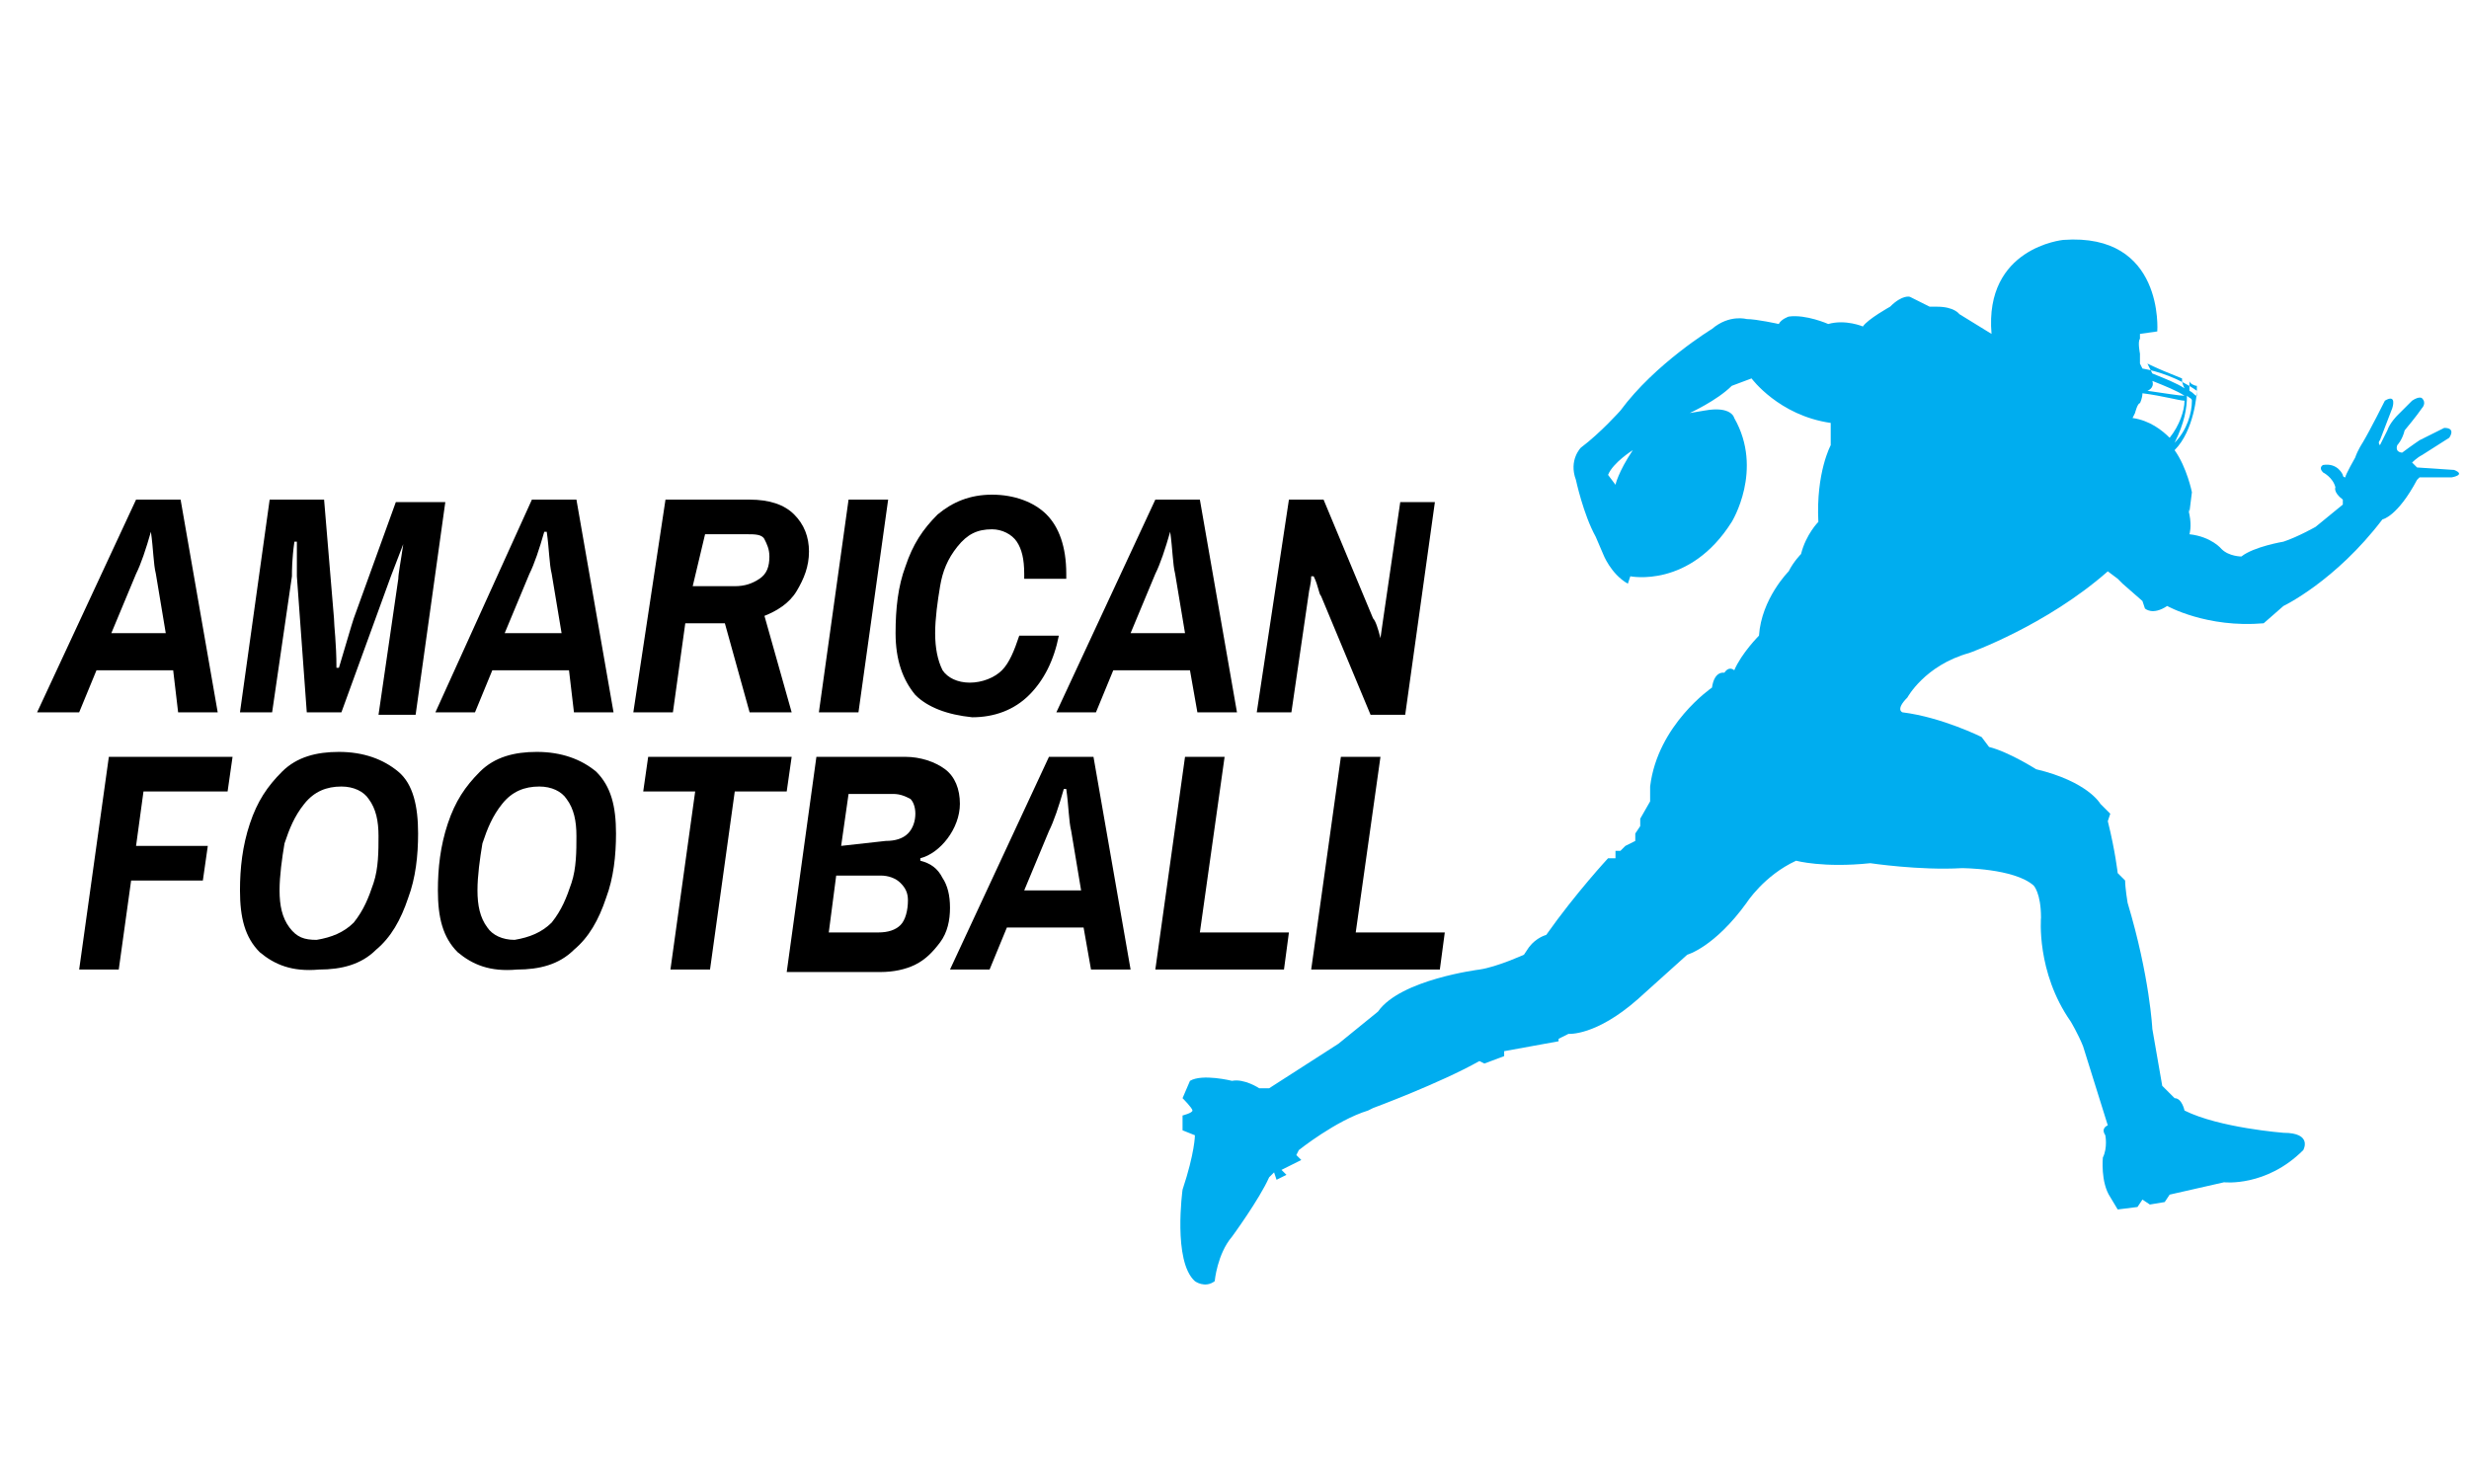 <?xml version="1.0" encoding="utf-8"?>
<!-- Generator: Adobe Illustrator 24.3.0, SVG Export Plug-In . SVG Version: 6.00 Build 0)  -->
<svg version="1.1" id="Layer_1" xmlns="http://www.w3.org/2000/svg" xmlns:xlink="http://www.w3.org/1999/xlink" x="0px" y="0px"
	 viewBox="0 0 99.8 60" style="enable-background:new 0 0 99.8 60;" xml:space="preserve">
<style type="text/css">
	.st0{fill:#00ADEF;}
</style>
<path class="st0" d="M86.2,16.9l0.1-0.2c0,0,0.1-0.4,0.2-0.4c0,0,0.1-0.2,0.1-0.4l0,0c0.8,0.1,1.5,0.3,1.7,0.3c0,0.4-0.2,1-0.6,1.5
	C87.4,17.4,86.9,17,86.2,16.9L86.2,16.9z M88.2,15.3c0,0.1,0,0.2,0.1,0.4c-0.3-0.2-0.8-0.4-1.3-0.6l-0.2-0.4
	C87.2,14.9,87.7,15.1,88.2,15.3L88.2,15.3z M88.3,16c-0.2,0-0.8-0.1-1.5-0.2l0,0c0,0,0.3-0.1,0.2-0.4C87.5,15.6,88,15.8,88.3,16
	C88.3,15.9,88.3,16,88.3,16L88.3,16z M88.8,15.6c0,0.1,0,0.2,0,0.4c-0.1,0-0.1-0.1-0.3-0.2c0-0.2,0-0.3,0-0.4
	C88.5,15.5,88.7,15.6,88.8,15.6L88.8,15.6z M87.9,17.9C87.9,17.9,87.9,17.8,87.9,17.9c0.4-0.8,0.5-1.4,0.5-1.9
	c0.1,0.1,0.2,0.1,0.2,0.2C88.6,16.7,88.4,17.4,87.9,17.9L87.9,17.9z M65.3,19.6L65,19.2c0.2-0.5,1-1,1-1
	C65.4,19.1,65.3,19.6,65.3,19.6L65.3,19.6z M99.2,19l-1.5-0.1l-0.2-0.2c0,0,0.2-0.2,0.4-0.3l1.1-0.7c0,0,0.3-0.4-0.2-0.4l-1,0.5
	c0,0-0.3,0.2-0.7,0.5c0,0-0.3,0-0.2-0.3c0,0,0.2-0.2,0.3-0.6c0,0,0.5-0.6,0.7-0.9c0,0,0.2-0.2,0-0.4c0,0-0.1-0.1-0.4,0.1
	c0,0-0.4,0.4-0.6,0.6c0,0-0.3,0.3-0.4,0.6L96.2,18c0,0-0.1-0.1,0-0.2l0.5-1.3c0,0,0.2-0.6-0.3-0.3c0,0-0.6,1.2-0.9,1.7
	c0,0-0.2,0.3-0.3,0.6c0,0-0.4,0.7-0.4,0.8c0,0-0.1,0-0.1-0.1c0,0-0.2-0.5-0.8-0.4c0,0-0.2,0.1,0,0.3c0,0,0.4,0.2,0.5,0.6
	c0,0-0.1,0.2,0.3,0.5v0.2l-1.1,0.9c0,0-0.7,0.4-1.3,0.6c0,0-1.2,0.2-1.7,0.6c0,0-0.5,0-0.8-0.3c0,0-0.4-0.5-1.3-0.6
	c0,0,0.1-0.3,0-0.8c-0.1-0.4,0-0.1,0-0.1l0.1-0.8c0,0-0.2-1-0.7-1.7l0,0c0.8-0.8,0.9-2.3,0.9-2.4l0,0l0,0c-0.7-0.5-1.6-0.8-2.2-0.9
	l-0.1-0.2v-0.4c0,0-0.1-0.5,0-0.6v-0.2l0.7-0.1c0,0,0.3-4-3.8-3.7c0,0-3.2,0.3-2.9,3.8l-1.3-0.8c0,0-0.2-0.3-0.9-0.3
	c-0.2,0-0.3,0-0.3,0L77.2,12c0,0-0.3-0.1-0.8,0.4c0,0-0.9,0.5-1.1,0.8c0,0-0.7-0.3-1.4-0.1c0,0-0.9-0.4-1.6-0.3c0,0-0.3,0.1-0.4,0.3
	c0,0-0.9-0.2-1.3-0.2c0,0-0.7-0.2-1.4,0.4c0,0-2.3,1.4-3.7,3.3c0,0-0.8,0.9-1.6,1.5c0,0-0.5,0.5-0.2,1.3c0,0,0.3,1.4,0.8,2.3
	l0.3,0.7c0,0,0.3,0.8,1,1.2l0.1-0.3c0,0,2.4,0.5,4.1-2.2c0,0,1.3-2.1,0.1-4.2c0,0-0.1-0.5-1.2-0.3l-0.6,0.1c0,0,1.1-0.5,1.7-1.1
	l0.8-0.3c0,0,1.1,1.5,3.2,1.8v0.5V18c0,0-0.6,1.1-0.5,3.1c0,0-0.5,0.5-0.7,1.3c0,0-0.3,0.3-0.5,0.7c0,0-1.1,1.1-1.2,2.6
	c0,0-0.7,0.7-1,1.4c0,0-0.2-0.2-0.4,0.1c0,0-0.4-0.1-0.5,0.6c0,0-2.2,1.5-2.5,4v0.6l-0.4,0.7v0.3l-0.2,0.3V34l-0.4,0.2l-0.2,0.2
	h-0.2v0.3H65c0,0-1.3,1.4-2.5,3.1c0,0-0.4,0.1-0.7,0.5l-0.2,0.3c0,0-1.1,0.5-1.8,0.6c0,0-3.2,0.4-4.1,1.7l-1.6,1.3L51.3,44h-0.4
	c0,0-0.6-0.4-1.1-0.3c0,0-1.2-0.3-1.7,0l-0.3,0.7c0,0,0.4,0.4,0.4,0.5s-0.4,0.2-0.4,0.2v0.6l0.5,0.2c0,0,0,0.7-0.5,2.2
	c0,0-0.4,2.9,0.5,3.7c0,0,0.4,0.3,0.8,0c0,0,0.1-1.1,0.7-1.8c0,0,1.1-1.5,1.5-2.4l0.2-0.2l0.1,0.3l0.4-0.2l-0.2-0.2l0.8-0.4
	l-0.2-0.2l0.1-0.2c0,0,1.5-1.2,2.8-1.6l0.2-0.1c0,0,2.7-1,4.3-1.9L60,43l0.8-0.3v-0.2l2.2-0.4l0-0.1l0.4-0.2c0,0,1.1,0.1,2.8-1.4
	l2-1.8c0,0,1.1-0.3,2.4-2.1c0,0,0.7-1.1,2-1.7c0,0,1.1,0.3,3,0.1c0,0,2,0.3,3.7,0.2c0,0,2.1,0,2.9,0.7c0,0,0.3,0.3,0.3,1.3
	c0,0-0.2,2.2,1.2,4.2c0,0,0.3,0.5,0.5,1l1,3.2c0,0-0.3,0.1-0.1,0.4c0,0,0.1,0.5-0.1,0.9c0,0-0.1,1,0.3,1.6l0.3,0.5l0.8-0.1l0.2-0.3
	l0.3,0.2l0.6-0.1l0.2-0.3l2.2-0.5c0,0,1.7,0.2,3.2-1.3c0,0,0.4-0.7-0.8-0.7c0,0-2.6-0.2-4-0.9c0,0-0.1-0.5-0.4-0.5l-0.5-0.5L87,41.6
	c0,0-0.1-2.1-1-5.1c0,0-0.1-0.6-0.1-0.9l-0.3-0.3c0,0-0.1-0.9-0.4-2.1l0.1-0.3l-0.4-0.4c0,0-0.5-0.9-2.6-1.4c0,0-1.1-0.7-1.9-0.9
	l-0.3-0.4c0,0-1.6-0.8-3.2-1c0,0-0.3-0.1,0.2-0.6c0,0,0.7-1.3,2.5-1.8c0,0,3.1-1.1,5.6-3.3l0.4,0.3l0.2,0.2l0.8,0.7l0.1,0.3
	c0,0,0.3,0.3,0.9-0.1c0,0,1.6,0.9,3.9,0.7l0.8-0.7c0,0,2.1-1,4-3.5c0,0,0.6-0.1,1.4-1.6l0.1-0.1h1.3C99.1,19.3,99.7,19.2,99.2,19
	L99.2,19z"/>
<g>
	<path d="M5.5,20.2h1.8l1.5,8.6H7.2L7,27.1H3.9l-0.7,1.7H1.5L5.5,20.2z M6.7,25.6l-0.4-2.4c-0.1-0.4-0.1-1-0.2-1.7l0,0
		c-0.2,0.7-0.4,1.3-0.6,1.7l-1,2.4H6.7z"/>
	<path d="M10.9,20.2h2.2l0.4,4.8c0,0.3,0.1,1,0.1,2h0.1c0.3-1,0.5-1.7,0.6-2l1.7-4.7h2l-1.2,8.6h-1.5l0.8-5.5c0-0.2,0.1-0.7,0.2-1.4
		l0,0l-0.5,1.3l-2,5.5h-1.4L12,23.3v-1.4h-0.1c-0.1,0.7-0.1,1.2-0.1,1.4L11,28.8H9.7L10.9,20.2z"/>
	<path d="M21.5,20.2h1.8l1.5,8.6h-1.6L23,27.1h-3.1l-0.7,1.7h-1.6L21.5,20.2z M22.7,25.6l-0.4-2.4c-0.1-0.4-0.1-1-0.2-1.7H22
		c-0.2,0.7-0.4,1.3-0.6,1.7l-1,2.4H22.7z"/>
	<path d="M26.9,20.2h3.4c0.8,0,1.4,0.2,1.8,0.6c0.4,0.4,0.6,0.9,0.6,1.5s-0.2,1.1-0.5,1.6s-0.8,0.8-1.3,1l1.1,3.9h-1.7l-1-3.6h-1.6
		l-0.5,3.6h-1.6L26.9,20.2z M29.7,23.7c0.4,0,0.7-0.1,1-0.3s0.4-0.5,0.4-0.9c0-0.3-0.1-0.5-0.2-0.7s-0.4-0.2-0.7-0.2h-1.7L28,23.7
		H29.7z"/>
	<path d="M34.3,20.2h1.6l-1.2,8.6h-1.6L34.3,20.2z"/>
	<path d="M37,28.1c-0.5-0.6-0.8-1.4-0.8-2.5c0-1,0.1-1.9,0.4-2.7c0.3-0.9,0.7-1.5,1.3-2.1c0.6-0.5,1.3-0.8,2.2-0.8s1.7,0.3,2.2,0.8
		s0.8,1.3,0.8,2.4v0.2h-1.7v-0.2c0-0.6-0.1-1-0.3-1.3s-0.6-0.5-1-0.5c-0.6,0-1,0.2-1.4,0.7s-0.6,1-0.7,1.6c-0.1,0.6-0.2,1.3-0.2,1.9
		s0.1,1.1,0.3,1.5c0.2,0.3,0.6,0.5,1.1,0.5s1-0.2,1.3-0.5s0.5-0.8,0.7-1.4h1.6c-0.2,1-0.6,1.8-1.2,2.4C41,28.7,40.2,29,39.3,29
		C38.3,28.9,37.5,28.6,37,28.1z"/>
	<path d="M46.7,20.2h1.8l1.5,8.6h-1.6l-0.3-1.7H45l-0.7,1.7h-1.6L46.7,20.2z M47.9,25.6l-0.4-2.4c-0.1-0.4-0.1-1-0.2-1.7l0,0
		c-0.2,0.7-0.4,1.3-0.6,1.7l-1,2.4H47.9z"/>
	<path d="M52.1,20.2h1.4l2,4.8c0.1,0.1,0.2,0.4,0.3,0.8l0,0l0.1-0.7l0.7-4.8H58l-1.2,8.6h-1.4l-2-4.8c-0.1-0.1-0.1-0.4-0.3-0.8H53
		c0,0.3-0.1,0.6-0.1,0.7l-0.7,4.8h-1.4L52.1,20.2z"/>
	<path d="M4.4,30.6h5L9.2,32H5.8l-0.3,2.2h2.9l-0.2,1.4H5.3l-0.5,3.6H3.2L4.4,30.6z"/>
	<path d="M10.5,38.5c-0.6-0.6-0.8-1.4-0.8-2.5c0-0.9,0.1-1.8,0.4-2.7c0.3-0.9,0.7-1.5,1.3-2.1s1.4-0.8,2.3-0.8c1,0,1.8,0.3,2.4,0.8
		s0.8,1.4,0.8,2.5c0,0.9-0.1,1.8-0.4,2.6c-0.3,0.9-0.7,1.6-1.3,2.1c-0.6,0.6-1.4,0.8-2.3,0.8C11.8,39.3,11.1,39,10.5,38.5z
		 M14.3,37.3c0.4-0.5,0.6-1,0.8-1.6s0.2-1.3,0.2-1.9c0-0.6-0.1-1.1-0.4-1.5c-0.2-0.3-0.6-0.5-1.1-0.5c-0.6,0-1.1,0.2-1.5,0.7
		s-0.6,1-0.8,1.6c-0.1,0.6-0.2,1.3-0.2,1.9c0,0.6,0.1,1.1,0.4,1.5s0.6,0.5,1.1,0.5C13.4,37.9,13.9,37.7,14.3,37.3z"/>
	<path d="M18.5,38.5c-0.6-0.6-0.8-1.4-0.8-2.5c0-0.9,0.1-1.8,0.4-2.7s0.7-1.5,1.3-2.1c0.6-0.6,1.4-0.8,2.3-0.8c1,0,1.8,0.3,2.4,0.8
		c0.6,0.6,0.8,1.4,0.8,2.5c0,0.9-0.1,1.8-0.4,2.6c-0.3,0.9-0.7,1.6-1.3,2.1c-0.6,0.6-1.4,0.8-2.3,0.8C19.8,39.3,19.1,39,18.5,38.5z
		 M22.3,37.3c0.4-0.5,0.6-1,0.8-1.6c0.2-0.6,0.2-1.3,0.2-1.9c0-0.6-0.1-1.1-0.4-1.5c-0.2-0.3-0.6-0.5-1.1-0.5
		c-0.6,0-1.1,0.2-1.5,0.7s-0.6,1-0.8,1.6c-0.1,0.6-0.2,1.3-0.2,1.9c0,0.6,0.1,1.1,0.4,1.5c0.2,0.3,0.6,0.5,1.1,0.5
		C21.4,37.9,21.9,37.7,22.3,37.3z"/>
	<path d="M28.1,32H26l0.2-1.4H32L31.8,32h-2.1l-1,7.2h-1.6L28.1,32z"/>
	<path d="M33,30.6h3.6c0.6,0,1.2,0.2,1.6,0.5c0.4,0.3,0.6,0.8,0.6,1.4c0,0.5-0.2,1-0.5,1.4s-0.7,0.7-1.1,0.8v0.1
		c0.4,0.1,0.7,0.3,0.9,0.7c0.2,0.3,0.3,0.7,0.3,1.2s-0.1,1-0.4,1.4c-0.3,0.4-0.6,0.7-1,0.9s-0.9,0.3-1.4,0.3h-3.8L33,30.6z
		 M35.5,37.7c0.4,0,0.7-0.1,0.9-0.3s0.3-0.6,0.3-1c0-0.3-0.1-0.5-0.3-0.7s-0.5-0.3-0.8-0.3h-1.8l-0.3,2.3
		C33.6,37.7,35.5,37.7,35.5,37.7z M35.8,34c0.4,0,0.7-0.1,0.9-0.3s0.3-0.5,0.3-0.8s-0.1-0.5-0.2-0.6c-0.2-0.1-0.4-0.2-0.7-0.2h-1.8
		L34,34.2L35.8,34L35.8,34z"/>
	<path d="M42.4,30.6h1.8l1.5,8.6h-1.6l-0.3-1.7h-3.1L40,39.2h-1.6L42.4,30.6z M43.7,36l-0.4-2.4c-0.1-0.4-0.1-1-0.2-1.7H43
		c-0.2,0.7-0.4,1.3-0.6,1.7l-1,2.4H43.7z"/>
	<path d="M47.9,30.6h1.6l-1,7.1h3.6l-0.2,1.5h-5.2L47.9,30.6z"/>
	<path d="M54.2,30.6h1.6l-1,7.1h3.6l-0.2,1.5H53L54.2,30.6z"/>
</g>
</svg>
